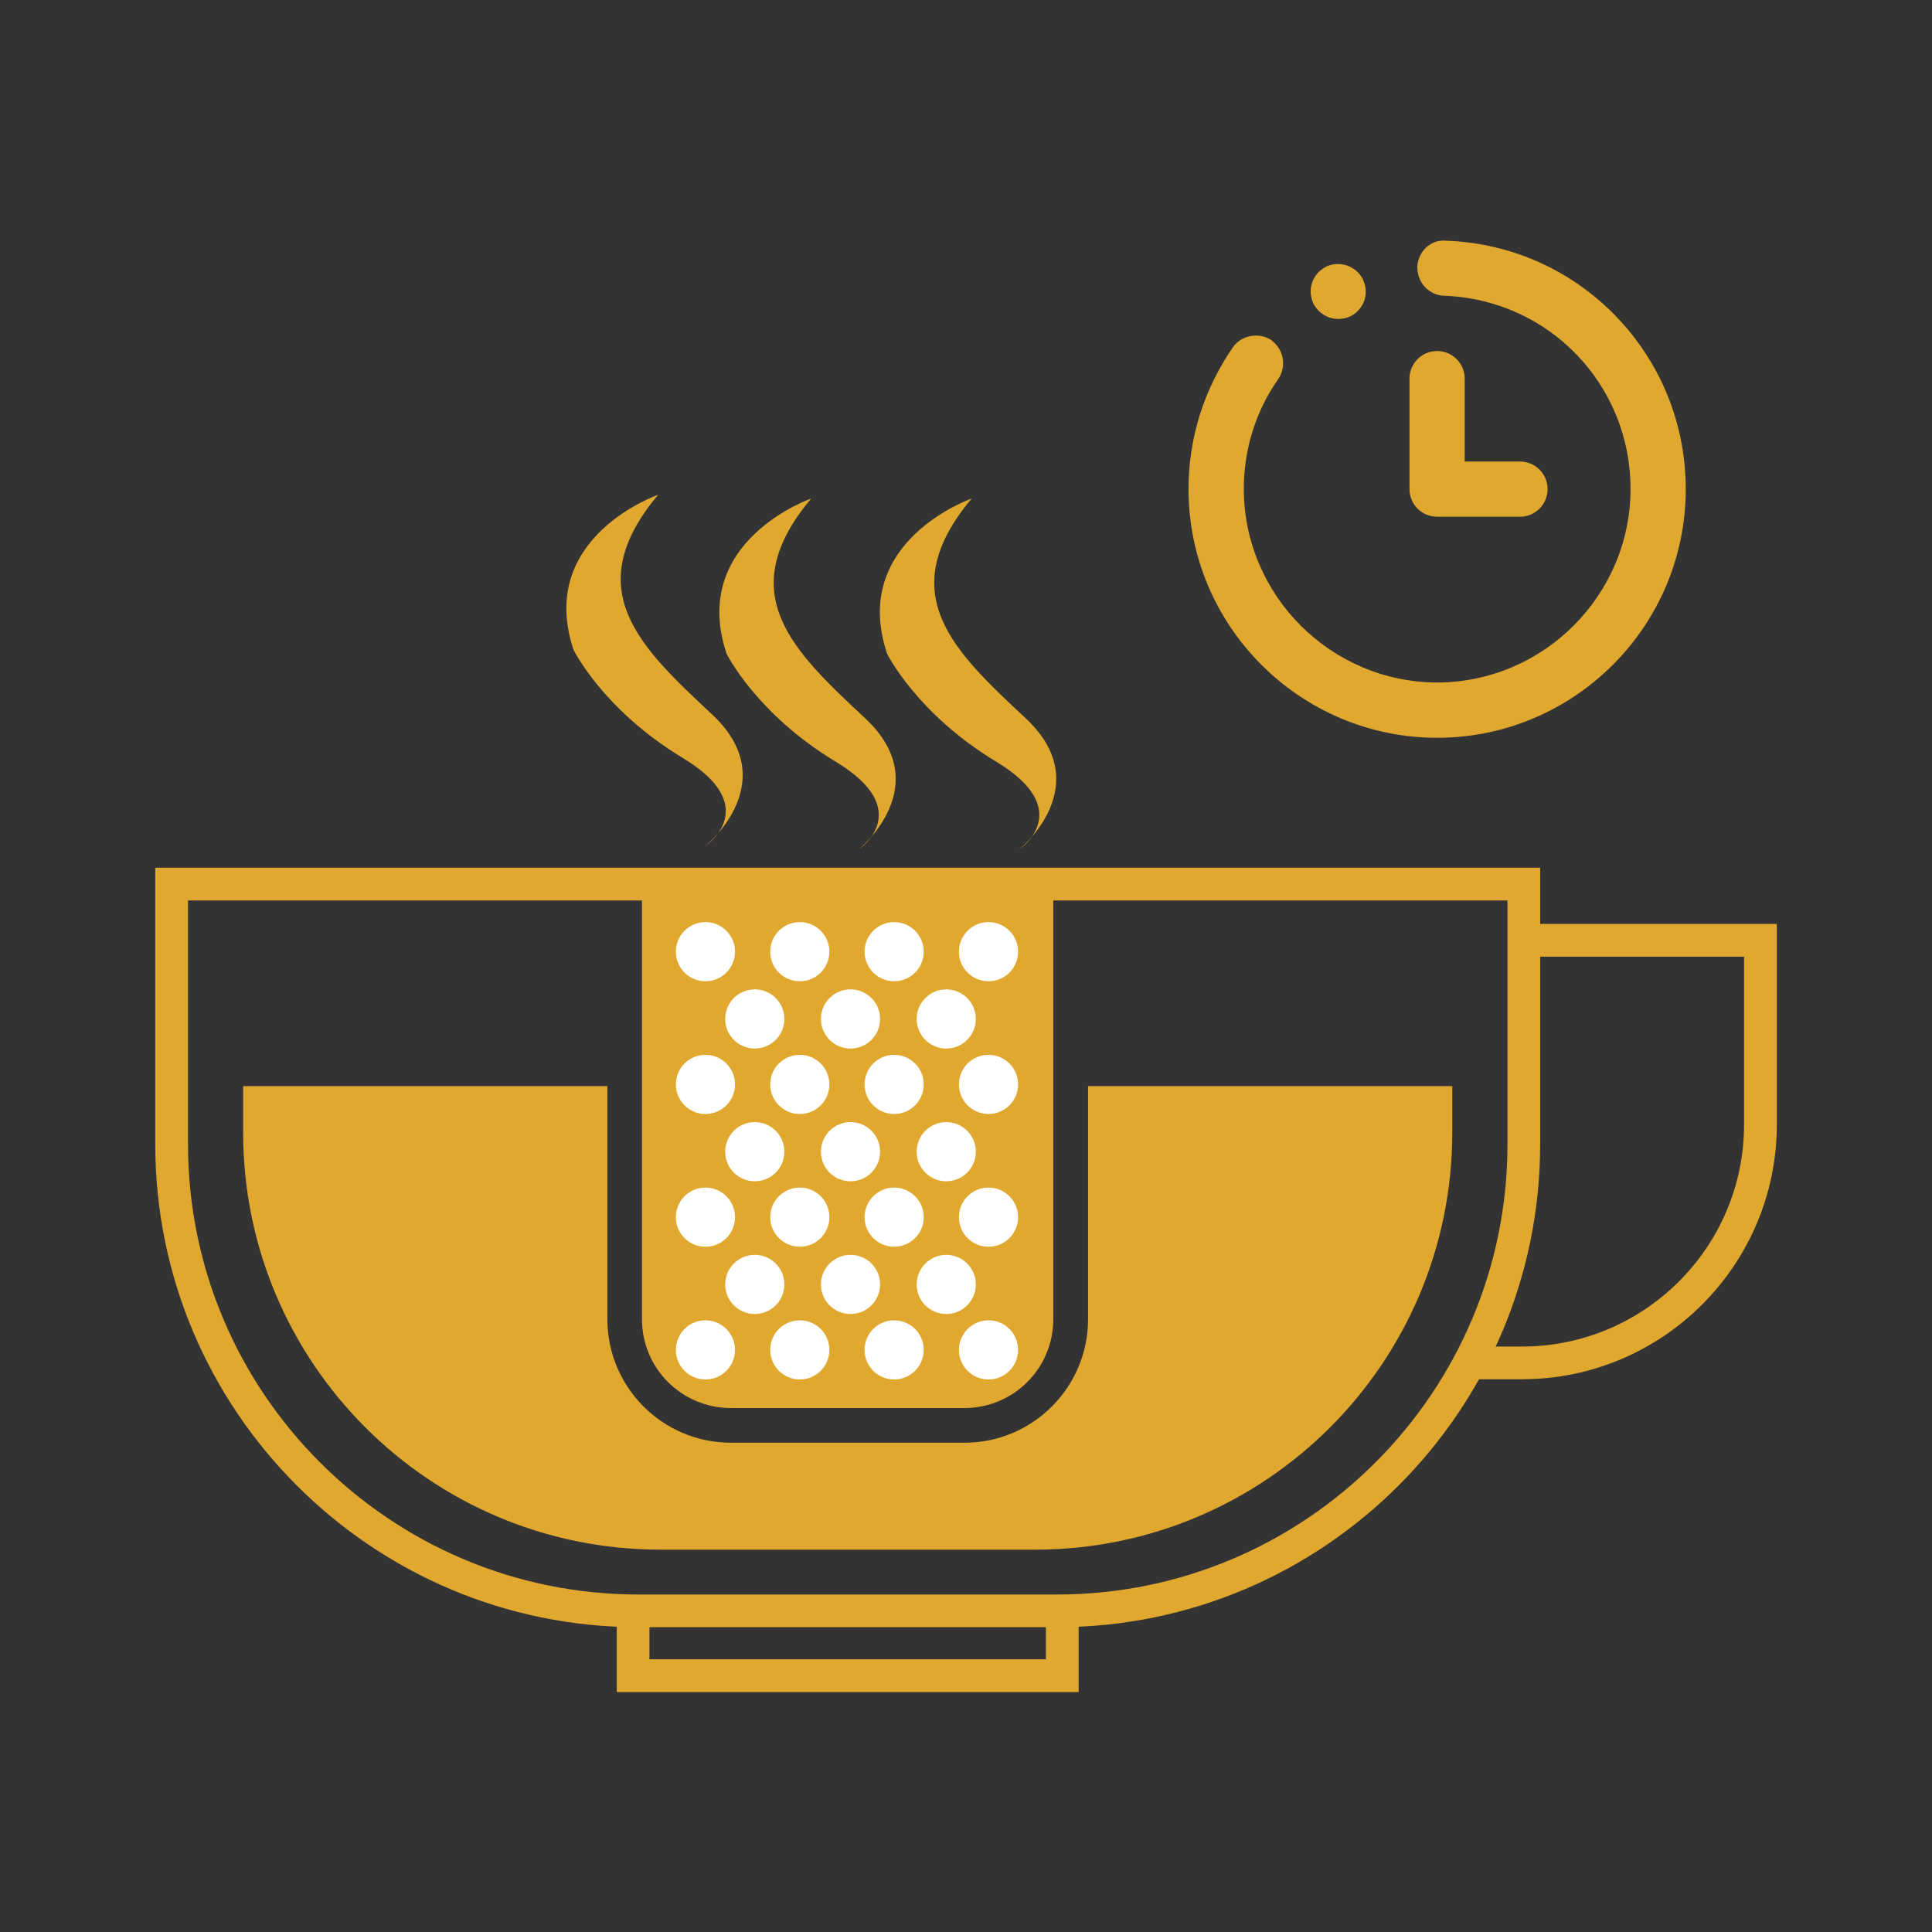 <svg viewBox="0 0 224 224" xmlns="http://www.w3.org/2000/svg" data-name="Layer 1" id="Layer_1">
  <rect x="0" y="0" width="224" height="224" fill="#333333" stroke="none"/>
  <defs>
    <style>
      .cls-1 {
        fill: #fff;
      }

      .cls-2 {
        fill: #e1a82f;
      }
    </style>
  </defs>
  <g>
    <path d="M166.63,85.54c-15.89,0-28.83-12.94-28.83-28.83,0-5.93,1.79-11.6,5.16-16.47.96-1.38,3.04-1.76,4.45-.8.06.04.1.1.16.14,1.29,1.06,1.59,2.96.64,4.35-2.63,3.75-4,8.17-4,12.78.03,12.33,10.09,22.39,22.42,22.42,12.33-.03,22.39-10.09,22.42-22.42,0-12.14-9.48-21.98-21.62-22.42-1.69-.06-3.02-1.43-3.09-3.1,0-.07-.02-.13-.02-.2.06-1.79,1.54-3.27,3.33-3.08,7.5.26,14.48,3.36,19.7,8.75,5.22,5.41,8.1,12.52,8.1,20.05,0,15.89-12.94,28.83-28.83,28.83Z" class="cls-2"></path>
    <path d="M152.28,35.22c-.35-.77-.42-1.63-.16-2.43s.83-1.44,1.57-1.83c0-.03.03-.03.03-.03,1.57-.77,3.52-.1,4.29,1.44.03.06.05.12.07.18.31.7.35,1.48.12,2.25-.29.8-.83,1.47-1.6,1.86-.45.22-.93.32-1.44.32-1.14,0-2.17-.6-2.77-1.58-.03-.06-.08-.12-.11-.19Z" class="cls-2"></path>
    <path d="M163.42,56.71v-12.81c0-1.77,1.43-3.2,3.2-3.2s3.2,1.43,3.2,3.2v9.61h6.41c1.77,0,3.2,1.43,3.2,3.2s-1.43,3.2-3.2,3.2h-9.61c-1.77,0-3.2-1.43-3.2-3.2Z" class="cls-2"></path>
  </g>
  <g>
    <path d="M122.56,188.66h-48.56c-30.88,0-56-25.12-56-56v-32.06h160.57v32.06c0,30.88-25.12,56-56,56ZM21.8,104.4v28.26c0,28.79,23.42,52.21,52.21,52.21h48.56c28.79,0,52.21-23.42,52.21-52.21v-28.26H21.8Z" class="cls-2"></path>
    <polygon points="125.06 196.18 71.51 196.18 71.51 186.77 75.3 186.77 75.3 192.38 121.26 192.38 121.26 186.77 125.06 186.77 125.06 196.18" class="cls-2"></polygon>
    <path d="M176.47,159.92h-6.66v-3.8h6.66c14.19,0,25.74-11.54,25.74-25.74v-19.46h-25.86v-3.8h29.66v23.26c0,16.28-13.25,29.53-29.53,29.53Z" class="cls-2"></path>
    <path d="M74.44,102.5h47.68v50.46c0,5.68-4.61,10.29-10.29,10.29h-27.11c-5.68,0-10.29-4.61-10.29-10.29v-50.46h0Z" class="cls-2"></path>
    <path d="M126.15,125.93v27.03c0,7.89-6.42,14.31-14.31,14.31h-27.11c-7.89,0-14.31-6.42-14.31-14.31v-27.03H28.19v5.36c0,26.72,21.66,48.38,48.38,48.38h43.43c26.72,0,48.38-21.66,48.38-48.38v-5.36h-42.24Z" class="cls-2"></path>
    <circle r="3.43" cy="110.34" cx="81.79" class="cls-1"></circle>
    <circle r="3.43" cy="118.14" cx="87.51" class="cls-1"></circle>
    <circle r="3.43" cy="118.14" cx="98.61" class="cls-1"></circle>
    <circle r="3.43" cy="118.14" cx="109.71" class="cls-1"></circle>
    <circle r="3.43" cy="110.34" cx="92.73" class="cls-1"></circle>
    <circle r="3.43" cy="110.34" cx="103.67" class="cls-1"></circle>
    <circle r="3.43" cy="110.34" cx="114.61" class="cls-1"></circle>
    <circle r="3.43" cy="125.73" cx="81.79" class="cls-1"></circle>
    <circle r="3.43" cy="133.53" cx="87.51" class="cls-1"></circle>
    <circle r="3.43" cy="133.53" cx="98.61" class="cls-1"></circle>
    <circle r="3.43" cy="133.53" cx="109.71" class="cls-1"></circle>
    <circle r="3.43" cy="125.73" cx="92.73" class="cls-1"></circle>
    <circle r="3.43" cy="125.73" cx="103.67" class="cls-1"></circle>
    <circle r="3.43" cy="125.73" cx="114.61" class="cls-1"></circle>
    <circle r="3.43" cy="141.12" cx="81.79" class="cls-1"></circle>
    <circle r="3.43" cy="148.92" cx="87.51" class="cls-1"></circle>
    <circle r="3.43" cy="148.92" cx="98.61" class="cls-1"></circle>
    <circle r="3.43" cy="148.92" cx="109.71" class="cls-1"></circle>
    <circle r="3.43" cy="141.12" cx="92.73" class="cls-1"></circle>
    <circle r="3.43" cy="141.12" cx="103.67" class="cls-1"></circle>
    <circle r="3.43" cy="141.12" cx="114.61" class="cls-1"></circle>
    <circle r="3.43" cy="156.51" cx="81.79" class="cls-1"></circle>
    <circle r="3.43" cy="156.51" cx="92.73" class="cls-1"></circle>
    <circle r="3.43" cy="156.51" cx="103.67" class="cls-1"></circle>
    <circle r="3.43" cy="156.51" cx="114.61" class="cls-1"></circle>
    <g>
      <path d="M81.9,97.98s9-7.36.68-15.13c-8.31-7.77-15.54-14.45-6.27-25.49,0,0-14.18,4.91-9.81,17.99,0,0,3.41,6.95,12.68,12.54,9.27,5.59,2.73,10.09,2.73,10.09Z" class="cls-2"></path>
      <g>
        <path d="M118.25,98.42s9-7.36.68-15.13c-8.31-7.77-15.54-14.45-6.27-25.49,0,0-14.18,4.91-9.81,17.99,0,0,3.41,6.95,12.68,12.54,9.27,5.59,2.73,10.09,2.73,10.09Z" class="cls-2"></path>
        <path d="M99.64,98.42s9-7.36.68-15.13c-8.31-7.77-15.54-14.45-6.27-25.49,0,0-14.18,4.91-9.81,17.99,0,0,3.41,6.95,12.68,12.54,9.27,5.59,2.73,10.09,2.73,10.09Z" class="cls-2"></path>
      </g>
    </g>
  </g>
</svg>